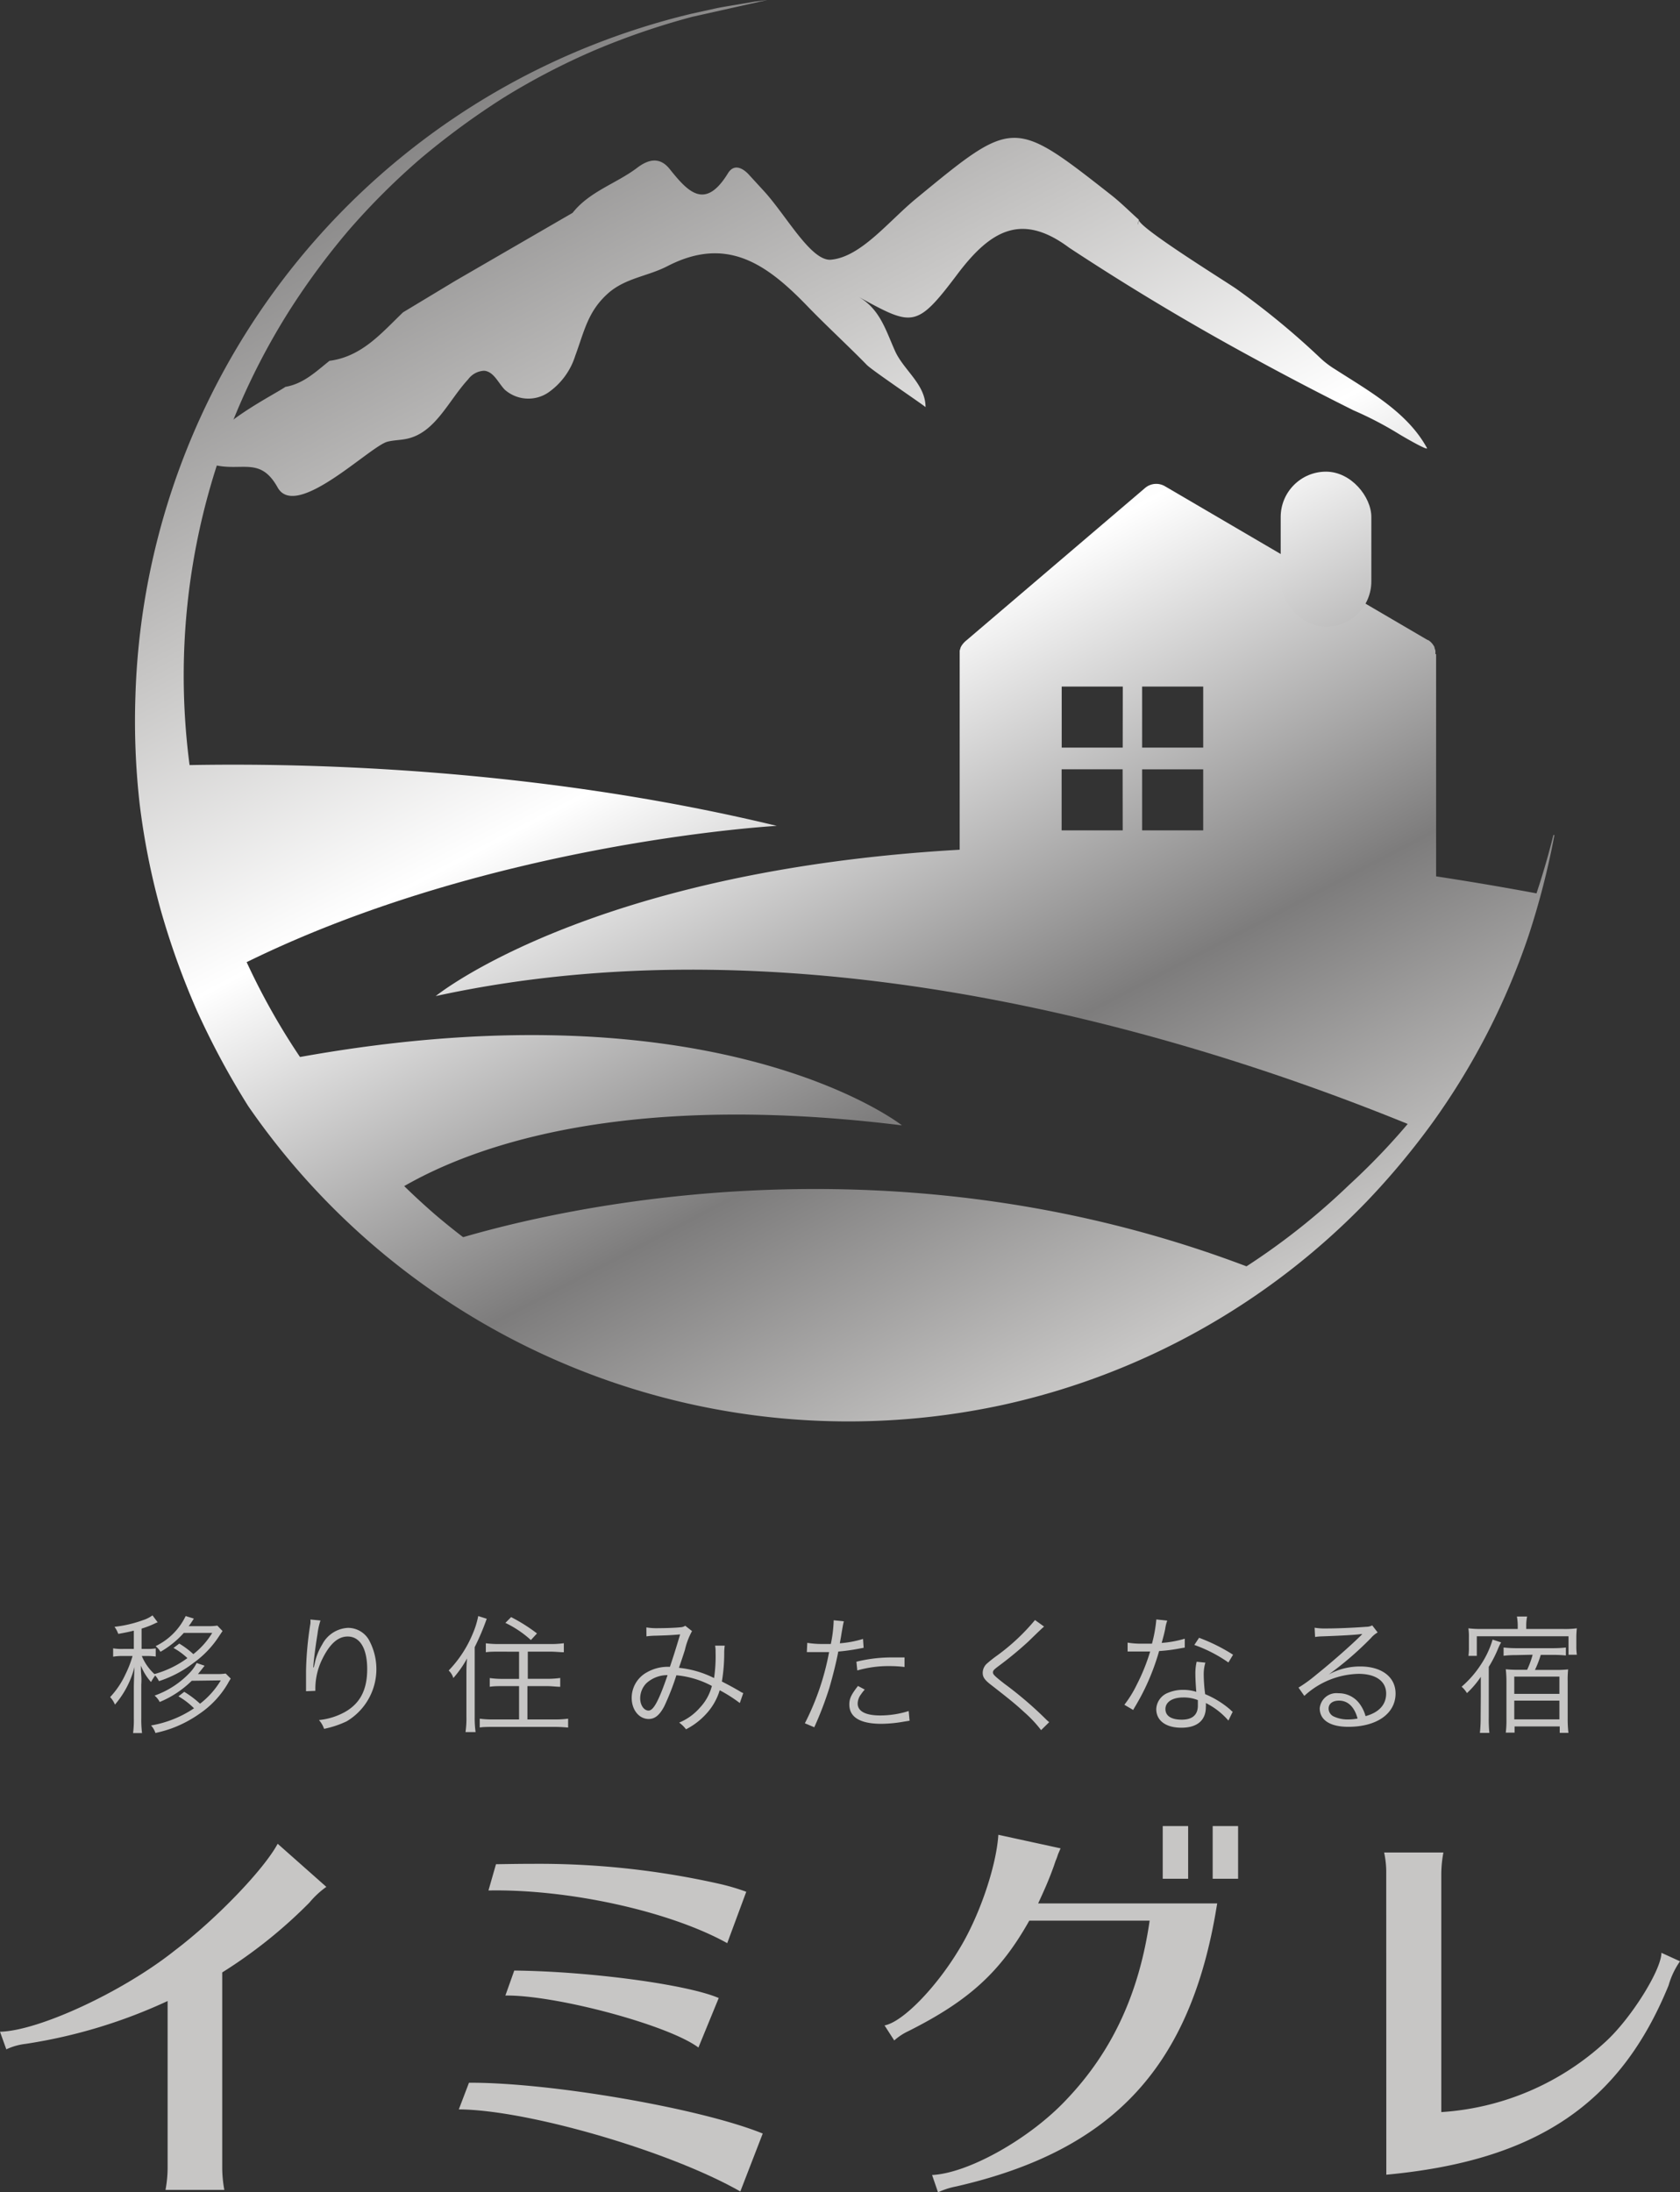 <svg xmlns="http://www.w3.org/2000/svg" xmlns:xlink="http://www.w3.org/1999/xlink" viewBox="0 0 223.32 291.34"><rect x="0" y="0" width="223.32" height="291.34" fill="#333333" stroke="none"/><defs><style>.cls-1{fill:url(#名称未設定グラデーション_38);}.cls-2{fill:url(#名称未設定グラデーション_38-2);}.cls-3{fill:url(#名称未設定グラデーション_38-3);}.cls-4{fill:url(#名称未設定グラデーション_38-4);}.cls-5{fill:url(#名称未設定グラデーション_38-5);}.cls-6{fill:url(#名称未設定グラデーション_38-6);}.cls-7{fill:url(#名称未設定グラデーション_38-7);}.cls-8{fill:#c7c6c5;}.cls-9{fill:url(#名称未設定グラデーション_38-8);}.cls-10{fill:url(#名称未設定グラデーション_38-9);}</style><linearGradient id="名称未設定グラデーション_38" x1="10.61" y1="33.06" x2="100.83" y2="205.71" gradientUnits="userSpaceOnUse"><stop offset="0" stop-color="#7d7c7c"/><stop offset="0.28" stop-color="#c7c6c5"/><stop offset="0.49" stop-color="#ffffff"/><stop offset="0.78" stop-color="#7d7c7c"/><stop offset="1" stop-color="#c7c6c5"/></linearGradient><linearGradient id="名称未設定グラデーション_38-2" x1="76.39" y1="-1.31" x2="166.6" y2="171.33" xlink:href="#名称未設定グラデーション_38"/><linearGradient id="名称未設定グラデーション_38-3" x1="34.95" y1="20.34" x2="125.16" y2="192.99" xlink:href="#名称未設定グラデーション_38"/><linearGradient id="名称未設定グラデーション_38-4" x1="16.52" y1="29.97" x2="106.73" y2="202.62" xlink:href="#名称未設定グラデーション_38"/><linearGradient id="名称未設定グラデーション_38-5" x1="67.44" y1="3.37" x2="157.65" y2="176.01" xlink:href="#名称未設定グラデーション_38"/><linearGradient id="名称未設定グラデーション_38-6" x1="18.14" y1="29.13" x2="108.35" y2="201.77" xlink:href="#名称未設定グラデーション_38"/><linearGradient id="名称未設定グラデーション_38-7" x1="56.9" y1="8.88" x2="147.11" y2="181.52" xlink:href="#名称未設定グラデーション_38"/><linearGradient id="名称未設定グラデーション_38-8" x1="98.55" y1="-12.89" x2="188.76" y2="159.76" xlink:href="#名称未設定グラデーション_38"/><linearGradient id="名称未設定グラデーション_38-9" x1="130.04" y1="-15.49" x2="210.37" y2="138.25" xlink:href="#名称未設定グラデーション_38"/></defs><g id="レイヤー_2" data-name="レイヤー 2"><g id="レイヤー_1-2" data-name="レイヤー 1"><path class="cls-1" d="M27.56,65.6l.08-.06-.08,0Z"/><path class="cls-2" d="M151.38,29.19c0,.25-.09.48-.14.7,0-.22.1-.45.14-.7-1.21-1.08-2.36-2.24-3.64-3.25-13.05-10.24-13-10.21-25.9.4-3.68,3-7.35,7.79-11.36,8.17-2.66.26-5.94-5.86-8.94-9.13l-1.9-2.07c-.88-1-2.06-1.6-2.87-.29-3.06,5-5.35,2.44-7.76-.57-1.31-1.63-2.81-1.29-4.3-.16-2.78,2.11-6.33,3.13-8.6,6l-15.54,9-7,4.22c-2.86,2.75-5.47,5.88-9.77,6.44C42,49.38,40.35,51,37.94,51.41c-1.83,1.27-12.41,6.45-10.28,9.94a1.24,1.24,0,0,0,.83.44c3.72.89,6.12-1.14,8.42,3,2.46,4.37,12.26-5.48,14.59-6.09.86-.22,1.76-.2,2.63-.4,3.76-.83,5.49-5.07,8.11-7.9a2.78,2.78,0,0,1,2.12-1.13c1.27.11,1.85,1.59,2.73,2.51a4.74,4.74,0,0,0,5.74.42,9.36,9.36,0,0,0,3.63-4.9C77.68,44,78.13,41.4,80.81,39c2.31-2.06,5.25-2.26,7.91-3.63,7.88-4.07,13.19-.29,18.59,5.3,2.58,2.67,5.35,5.2,7.92,7.83.71.73,7.8,5.5,7.8,5.61,0-3-2.8-4.83-4-7.35C117.77,44,117,41,114,39.38c7.33,4,7.77,4.36,13.31-3,4.35-5.75,8.48-8.18,14.8-3.47q12.15,8,24.92,14.9,6.39,3.48,12.91,6.73a47.19,47.19,0,0,1,5.91,3.07c.12.09,4.11,2.44,3.83,1.92-2.61-4.76-7.66-7.53-12.23-10.47a12,12,0,0,1-1.9-1.44,103.11,103.11,0,0,0-11.16-9.2C163.05,37.47,151.22,30.18,151.38,29.19Z"/><path class="cls-3" d="M56.61,166s-.11.15-.28.41a93.7,93.7,0,0,0,111.28,2.62l-1.07-.42C109,146.39,56.61,166,56.61,166Z"/><path class="cls-4" d="M119.89,149.55S94,129.09,34,141.61a93.94,93.94,0,0,0,15.41,18.86C56.42,155.13,76.63,144.21,119.89,149.55Z"/><path class="cls-5" d="M57.92,132.37c50-10.91,102.81,6.08,130.61,17.57a93.44,93.44,0,0,0,16.14-31.14C98.8,99,57.92,132.37,57.92,132.37Z"/><path class="cls-6" d="M20.43,101.8A93.52,93.52,0,0,0,28,130.34c33.55-18.28,75.26-20.59,75.26-20.59C71.48,102.08,39.87,101.12,20.43,101.8Z"/><path class="cls-7" d="M92,2.24A97.85,97.85,0,0,0,79,6.7,92.17,92.17,0,0,0,66.91,13a102.27,102.27,0,0,0-11,8.07,93.56,93.56,0,0,0-9.61,9.59,96.71,96.71,0,0,0-8,10.88A90.8,90.8,0,0,0,40.8,141.81a99.22,99.22,0,0,0,7.84,10.45,95.33,95.33,0,0,0,9.3,9.23,92.89,92.89,0,0,0,10.59,7.77,91.78,91.78,0,0,0,11.65,6.15,90.49,90.49,0,0,0,52,6.14,91.41,91.41,0,0,0,47.16-24.09,88.76,88.76,0,0,0,16.87-21,79,79,0,0,0,6.07-12.32,105.05,105.05,0,0,0,4.21-13.17l.14,0a105.38,105.38,0,0,1-3.45,13.4A93.93,93.93,0,0,1,190.56,149a100.28,100.28,0,0,1-8.93,10.72,95.75,95.75,0,0,1-48.42,27A96.93,96.93,0,0,1,33,147a105.3,105.3,0,0,1-6.82-12.68,103.57,103.57,0,0,1-4.85-13.51,96.15,96.15,0,0,1-2.77-14A98.18,98.18,0,0,1,18,92.54,96.16,96.16,0,0,1,78.72,6,97.64,97.64,0,0,1,91.85,1.84l3.36-.74C96.33.87,97.47.71,98.6.51l1.7-.29L102,0"/><path class="cls-8" d="M29.58,216.75l-.43.64A13.25,13.25,0,0,1,25.71,221a15.2,15.2,0,0,1-4.58,2.41,3.16,3.16,0,0,0-.5-.75,6.24,6.24,0,0,0-.55.87,7.21,7.21,0,0,1-1.35-2.18c0,.56,0,.65.05,1.3s0,1.18,0,1.23v4.43a14.43,14.43,0,0,0,.1,2H17.69a13.58,13.58,0,0,0,.1-2v-4.11c0-.39.05-1.93.09-2.67a12.36,12.36,0,0,1-2.6,5,3.23,3.23,0,0,0-.64-1,11.46,11.46,0,0,0,2.06-3.08,14.24,14.24,0,0,0,.92-2.38H16.39a7.07,7.07,0,0,0-1.35.09v-1.11a6.73,6.73,0,0,0,1.35.08h1.4v-2.43c-.65.16-1,.24-2.07.43a3.58,3.58,0,0,0-.5-.94,16.26,16.26,0,0,0,3.8-.89,4.37,4.37,0,0,0,1.25-.63l.69.92a2.66,2.66,0,0,0-.4.17,12.73,12.73,0,0,1-1.74.67v2.7h.72a7.16,7.16,0,0,0,1.16-.07v1.08a7.84,7.84,0,0,0-1.16-.07h-.69a6.78,6.78,0,0,0,1.68,2.4,13.5,13.5,0,0,0,4.38-2.12A8.83,8.83,0,0,0,23.06,219l.77-.58a11.22,11.22,0,0,1,1.87,1.4A10.39,10.39,0,0,0,28.21,217H24.43a12.33,12.33,0,0,1-3.1,2.51,2.59,2.59,0,0,0-.65-.75,8.53,8.53,0,0,0,4-4l1.09.34c-.37.57-.61.93-.7,1h2.67a7.11,7.11,0,0,0,1.15-.07Zm-4.09,6.61a13.36,13.36,0,0,1-4.26,2.82,2.78,2.78,0,0,0-.68-.85,11.93,11.93,0,0,0,4.8-3.17,5.31,5.31,0,0,0,.79-1.16l1.06.36c-.27.34-.7.89-.89,1.11h2.53A7.46,7.46,0,0,0,30,222.4l.67.67c-.07.12-.16.24-.4.68a12.45,12.45,0,0,1-3.76,4,16,16,0,0,1-3.7,1.94,17.66,17.66,0,0,1-2.15.61,2.73,2.73,0,0,0-.58-1,14.65,14.65,0,0,0,5.71-2.28,9.78,9.78,0,0,0-2.07-1.59l.77-.6a12.79,12.79,0,0,1,2.1,1.58,11.17,11.17,0,0,0,2.76-3.1Z"/><path class="cls-8" d="M42.6,215.35a9.24,9.24,0,0,0-.39,1.76c-.28,1.73-.52,3.59-.57,4.47h.07l.12-.49a7.87,7.87,0,0,1,1-2.55,4.09,4.09,0,0,1,3.42-2.21A3.21,3.21,0,0,1,49,217.86a8.07,8.07,0,0,1-2.92,10.89,13.12,13.12,0,0,1-3,1,3.48,3.48,0,0,0-.68-1.17,8.93,8.93,0,0,0,3.47-1.08c2-1.14,2.94-2.94,2.94-5.68s-.95-4.34-2.6-4.34c-1.3,0-2.39,1-3.37,3a8.85,8.85,0,0,0-.92,3.81c0,.07,0,.15,0,.41l-1.24.05v-.49l0-1.78v-.4a44.38,44.38,0,0,1,.58-6.31,2.87,2.87,0,0,0,0-.55Z"/><path class="cls-8" d="M62,222.64c0-.77,0-1.46.09-2.25A14.59,14.59,0,0,1,60.26,223a2.15,2.15,0,0,0-.62-1,15.69,15.69,0,0,0,3.22-4.94,11.39,11.39,0,0,0,.71-2.3l1.13.36a32.11,32.11,0,0,1-1.6,3.77v9.29a13.7,13.7,0,0,0,.12,2H61.88a12.62,12.62,0,0,0,.12-2.06Zm4.38-3.15c-.65,0-1.28,0-1.8.08v-1.19a13.5,13.5,0,0,0,1.8.1h6.76a12.37,12.37,0,0,0,1.81-.11v1.2c-.49,0-1.14-.08-1.79-.08h-3v3.61h2.53a12.41,12.41,0,0,0,1.78-.11v1.17c-.51,0-1.14-.09-1.76-.09H70.11v4.43h3.54a13.34,13.34,0,0,0,1.87-.1v1.18c-.51-.05-1.16-.09-1.87-.09h-8c-.72,0-1.37,0-1.88.08V228.4a13.12,13.12,0,0,0,1.85.1H69v-4.43H66.88c-.64,0-1.25,0-1.78.09V223a12.11,12.11,0,0,0,1.76.11H69v-3.61Zm1.56-4.59a22.37,22.37,0,0,1,3.44,2.17l-.81.88a14,14,0,0,0-3.39-2.28Z"/><path class="cls-8" d="M85.92,216.27a8.61,8.61,0,0,0,1.66.1c.94,0,2.31-.05,2.87-.12a1.24,1.24,0,0,0,.64-.2l.9.71a9.44,9.44,0,0,0-.94,2.48c-.37,1.17-.49,1.49-.8,2.4A13.41,13.41,0,0,1,94.92,223a19.86,19.86,0,0,0,.2-3.47,4.3,4.3,0,0,0-.06-.84l1.28,0a6.79,6.79,0,0,0-.07,1.06,23,23,0,0,1-.31,3.71c.93.48,1.51.79,2.35,1.28a2.36,2.36,0,0,0,.49.26l-.46,1.32a19.06,19.06,0,0,0-2.67-1.7,8,8,0,0,1-1.76,3.1,9.37,9.37,0,0,1-2.72,2.09,4.21,4.21,0,0,0-.91-.89,7.41,7.41,0,0,0,2.77-2,6.61,6.61,0,0,0,1.58-2.87,12.38,12.38,0,0,0-4.72-1.42,33,33,0,0,1-1.61,4.12c-.62,1.18-1.25,1.69-2.07,1.69-1.28,0-2.26-1.21-2.26-2.8a3.86,3.86,0,0,1,2-3.39,5.6,5.6,0,0,1,3.08-.74c.56-1.67.76-2.32,1.36-4.31-1.35.11-1.6.12-3.23.17a10,10,0,0,0-1.25.09Zm0,7.42a2.87,2.87,0,0,0-.82,2c0,.91.5,1.63,1.11,1.63s1.28-1.06,2.53-4.71A4.15,4.15,0,0,0,85.92,223.69Z"/><path class="cls-8" d="M107.31,218.32a12,12,0,0,0,2.13.15c.35,0,.54,0,1,0a17.18,17.18,0,0,0,.38-3.15l1.35.14c-.1.41-.1.41-.31,1.62-.08.55-.14.79-.22,1.3a14,14,0,0,0,3.08-.58l.08,1.18-.48.09a27.14,27.14,0,0,1-2.89.41c-.25,1.35-.73,3.28-1.19,4.84a45.79,45.79,0,0,1-2,5.22l-1.25-.53a34.57,34.57,0,0,0,3.22-9.46h-1.18c-.6,0-.76,0-1.42,0h-.07l-.29,0Zm7.64,6.21a5.63,5.63,0,0,0-.51.65,2.08,2.08,0,0,0-.43,1.21c0,1,1,1.58,3,1.58a12.49,12.49,0,0,0,3.78-.59l.12,1.29-.75.12a17.7,17.7,0,0,1-3,.29c-2.81,0-4.26-.87-4.26-2.57,0-.77.24-1.3,1.15-2.46Zm5.29-3a16.26,16.26,0,0,0-2-.12,14.85,14.85,0,0,0-4.28.58l-.12-1.16a19.37,19.37,0,0,1,4.54-.57c.32,0,.58,0,1.86,0Z"/><path class="cls-8" d="M138.79,216.16c-.19.15-.33.27-2.11,2a48,48,0,0,1-3.93,3.24c-.64.48-.76.61-.76.85s.14.43,1.53,1.51a49.9,49.9,0,0,1,5.47,4.67,4.89,4.89,0,0,0,.48.43l-1.08,1.06a16.3,16.3,0,0,0-2.2-2.35c-1.15-1.06-1.83-1.62-4.33-3.57-1-.75-1.23-1.13-1.23-1.71a1.68,1.68,0,0,1,.49-1.15,16.36,16.36,0,0,1,1.46-1.16,27.58,27.58,0,0,0,5-4.69Z"/><path class="cls-8" d="M155.16,215.37a5,5,0,0,0-.27,1.1c-.12.58-.23,1-.47,1.86a14.6,14.6,0,0,0,3.07-.56l0,1.18-.6.1a21.46,21.46,0,0,1-2.81.36,31,31,0,0,1-1.9,5c-.41.83-.56,1.12-1.21,2.25-.15.24-.26.44-.34.58l-1.17-.69a14.88,14.88,0,0,0,1.65-2.67,26.09,26.09,0,0,0,1.78-4.41l-1.27,0h-1.13l-.38,0h-.22l0-1.18a10.92,10.92,0,0,0,2,.14l1.24,0a18.51,18.51,0,0,0,.58-3.22Zm8.13,13.28a9.71,9.71,0,0,0-3-2.33,3.05,3.05,0,0,1,0,.55c0,1.76-1.17,2.73-3.25,2.73s-3.34-.95-3.34-2.48a2.43,2.43,0,0,1,1.59-2.17,5,5,0,0,1,2-.38,5.64,5.64,0,0,1,1.73.26c-.09-1.11-.12-1.92-.12-2.34a6.74,6.74,0,0,1,.17-1.66l1.16.12a5.26,5.26,0,0,0-.22,1.59,20.88,20.88,0,0,0,.19,2.6,12.25,12.25,0,0,1,3.35,2.07,1.45,1.45,0,0,0,.31.27Zm-6-3.07c-1.45,0-2.37.6-2.37,1.54s.82,1.41,2.17,1.41,2.14-.59,2.14-1.87c0-.2,0-.73,0-.73A5,5,0,0,0,157.26,225.58Zm6-4.65a18.78,18.78,0,0,0-4.53-2.33l.63-.95a23.46,23.46,0,0,1,4.52,2.25Z"/><path class="cls-8" d="M174.75,216.31a8.41,8.41,0,0,0,1.61.1c1.42,0,3.69-.1,5.23-.22a1.78,1.78,0,0,0,.82-.19l.72.94a3.23,3.23,0,0,0-.87.72,43.67,43.67,0,0,1-5.63,4.86l0,0a8.66,8.66,0,0,1,4.19-1.06c2.85,0,4.69,1.4,4.69,3.59,0,2.67-2.48,4.43-6.28,4.43-2.41,0-3.8-.89-3.8-2.46a2.22,2.22,0,0,1,2.48-2,3.42,3.42,0,0,1,2.82,1.4,4.92,4.92,0,0,1,.79,1.64c1.8-.49,2.74-1.54,2.74-3,0-1.64-1.37-2.62-3.68-2.62a11,11,0,0,0-7.2,2.93l-.77-1.1a19.3,19.3,0,0,0,2.39-1.74c1.83-1.46,4.53-3.83,5.71-5a2.69,2.69,0,0,0,.24-.24l.07-.07.07-.07,0,0-.16,0c-.54.1-2.6.22-5.2.31a7.14,7.14,0,0,0-.92.08ZM178,226c-.86,0-1.39.41-1.39,1.06a1.17,1.17,0,0,0,.69,1.05,4.34,4.34,0,0,0,1.91.39,6.38,6.38,0,0,0,1.25-.12C180.05,226.86,179.2,226,178,226Z"/><path class="cls-8" d="M196.84,225.37c0-1.07,0-1.52,0-2.53A12.14,12.14,0,0,1,195,225a3.49,3.49,0,0,0-.71-.85,13.66,13.66,0,0,0,2.53-2.89,12.35,12.35,0,0,0,1.59-3.37l1.13.37a7,7,0,0,0-.4.82,16.4,16.4,0,0,1-1.24,2.43v6.66a18.37,18.37,0,0,0,.08,2.12h-1.26a19,19,0,0,0,.1-2.12Zm4.91-9.3a6.92,6.92,0,0,0-.11-1.25H203a5.83,5.83,0,0,0-.12,1.25v.41h5a11.86,11.86,0,0,0,1.73-.09,10.94,10.94,0,0,0-.07,1.37v.94a7.8,7.8,0,0,0,.07,1.2h-1.11v-2.45H196.31v2.6H195.2a8.11,8.11,0,0,0,.06-1.18v-1.3a7,7,0,0,0-.07-1.18,14.11,14.11,0,0,0,1.73.09h4.83Zm-.28,3.88a12.93,12.93,0,0,0-1.6.09v-1.1a15.47,15.47,0,0,0,1.62.09h5a15.06,15.06,0,0,0,1.66-.09V220a15.61,15.61,0,0,0-1.61-.08h-1.73a13.81,13.81,0,0,1-.77,2h2.72a14.35,14.35,0,0,0,1.69-.07,12.74,12.74,0,0,0-.06,1.57v5a15.13,15.13,0,0,0,.1,1.86h-1.16v-.85h-6v.82h-1.17a12.94,12.94,0,0,0,.09-1.73l0-5.15a14.52,14.52,0,0,0-.09-1.54,14.33,14.33,0,0,0,1.66.07H203a11.76,11.76,0,0,0,.73-2Zm-.18,5.15h6v-2.29h-6Zm0,3.39h6V226h-6Z"/><path class="cls-8" d="M0,270c5.12-.11,16.32-5.29,23.24-10.8,5.57-4.22,11.87-10.81,13.67-14.18l6.47,5.73a11.77,11.77,0,0,0-2.25,2.09,64.35,64.35,0,0,1-11.59,9.28V288.2a16.74,16.74,0,0,0,.28,2.82H22a16.31,16.31,0,0,0,.28-2.81V265.92a69.54,69.54,0,0,1-18.85,5.69,8.32,8.32,0,0,0-2.59.73Z"/><path class="cls-8" d="M98.41,291.23c-9.34-5.34-28.24-10.85-37.42-10.91l1.35-3.54c10.69-.06,30.73,3.37,39.05,6.75Zm-1.74-33c-7.6-4.22-21-7.2-31.74-7l1-3.49c3.27-.05,3.49-.05,4.62-.05a109.19,109.19,0,0,1,25,2.64,28.83,28.83,0,0,1,3.65,1.07ZM92.84,272.1c-4-3-19-7-25.66-6.91l1.18-3.32c10.08.11,23,1.85,27.18,3.65Z"/><path class="cls-8" d="M161.54,254.48c-3.65,20.6-14,31.4-34.43,36.08a10.28,10.28,0,0,0-2.42.78l-.79-2.3c4.84-.23,13-4.84,17.84-10,6.07-6.36,9.67-14.07,11.08-23.8h-16c-3.83,6.81-8,10.63-16.09,14.69a7.65,7.65,0,0,0-1.86,1.23l-1.29-2c2.42-.45,6.81-5,9.79-9.91,2.75-4.39,5.06-11.14,5.34-15.42l8.27,1.8-.34.79a8,8,0,0,1-.33.9l-.23.68c-.67,1.85-1.18,3-2.08,4.95h23.8Zm-3.6-11.81v7h-3.38v-7Zm6.64,0v7H161.2v-7Z"/><path class="cls-8" d="M184.27,249a12.31,12.31,0,0,0-.28-2.82h7.88a15.86,15.86,0,0,0-.28,2.82v31.68a35.53,35.53,0,0,0,21.89-9.4c3.37-3.1,7.37-9.51,7.37-11.77l2.47,1.13a10.77,10.77,0,0,0-1.52,3.21c-6.46,15.81-17.66,23.3-37.52,25.15Z"/><path class="cls-9" d="M190.81,86.93l0-.31s0-.08,0-.12a2.91,2.91,0,0,0-.12-.39.41.41,0,0,1,0-.09,1.82,1.82,0,0,0-.15-.27l-.08-.12c-.06-.07-.11-.14-.17-.2l-.11-.12-.2-.16-.14-.09-.06,0L154.86,64.62a2.29,2.29,0,0,0-2.65.23l-23.92,20.4-.08.08-.1.1-.18.22a.86.86,0,0,0-.07.1,2.37,2.37,0,0,0-.19.35s0,0,0,.06a1.59,1.59,0,0,0-.1.33l0,.12,0,.31s0,0,0,.08v32.16a2.29,2.29,0,0,0,2.29,2.29h58.74a2.3,2.3,0,0,0,2.3-2.3V86.93Zm-41.57,23.42h-8.12v-8.12h8.11Zm0-11h-8.11V91.24h8.12Zm10.7,11h-8.12v-8.11h8.12Zm0-11h-8.12V91.24h8.12Z"/><rect class="cls-10" x="170.24" y="62.68" width="12.05" height="20.61" rx="6.03"/></g></g></svg>
